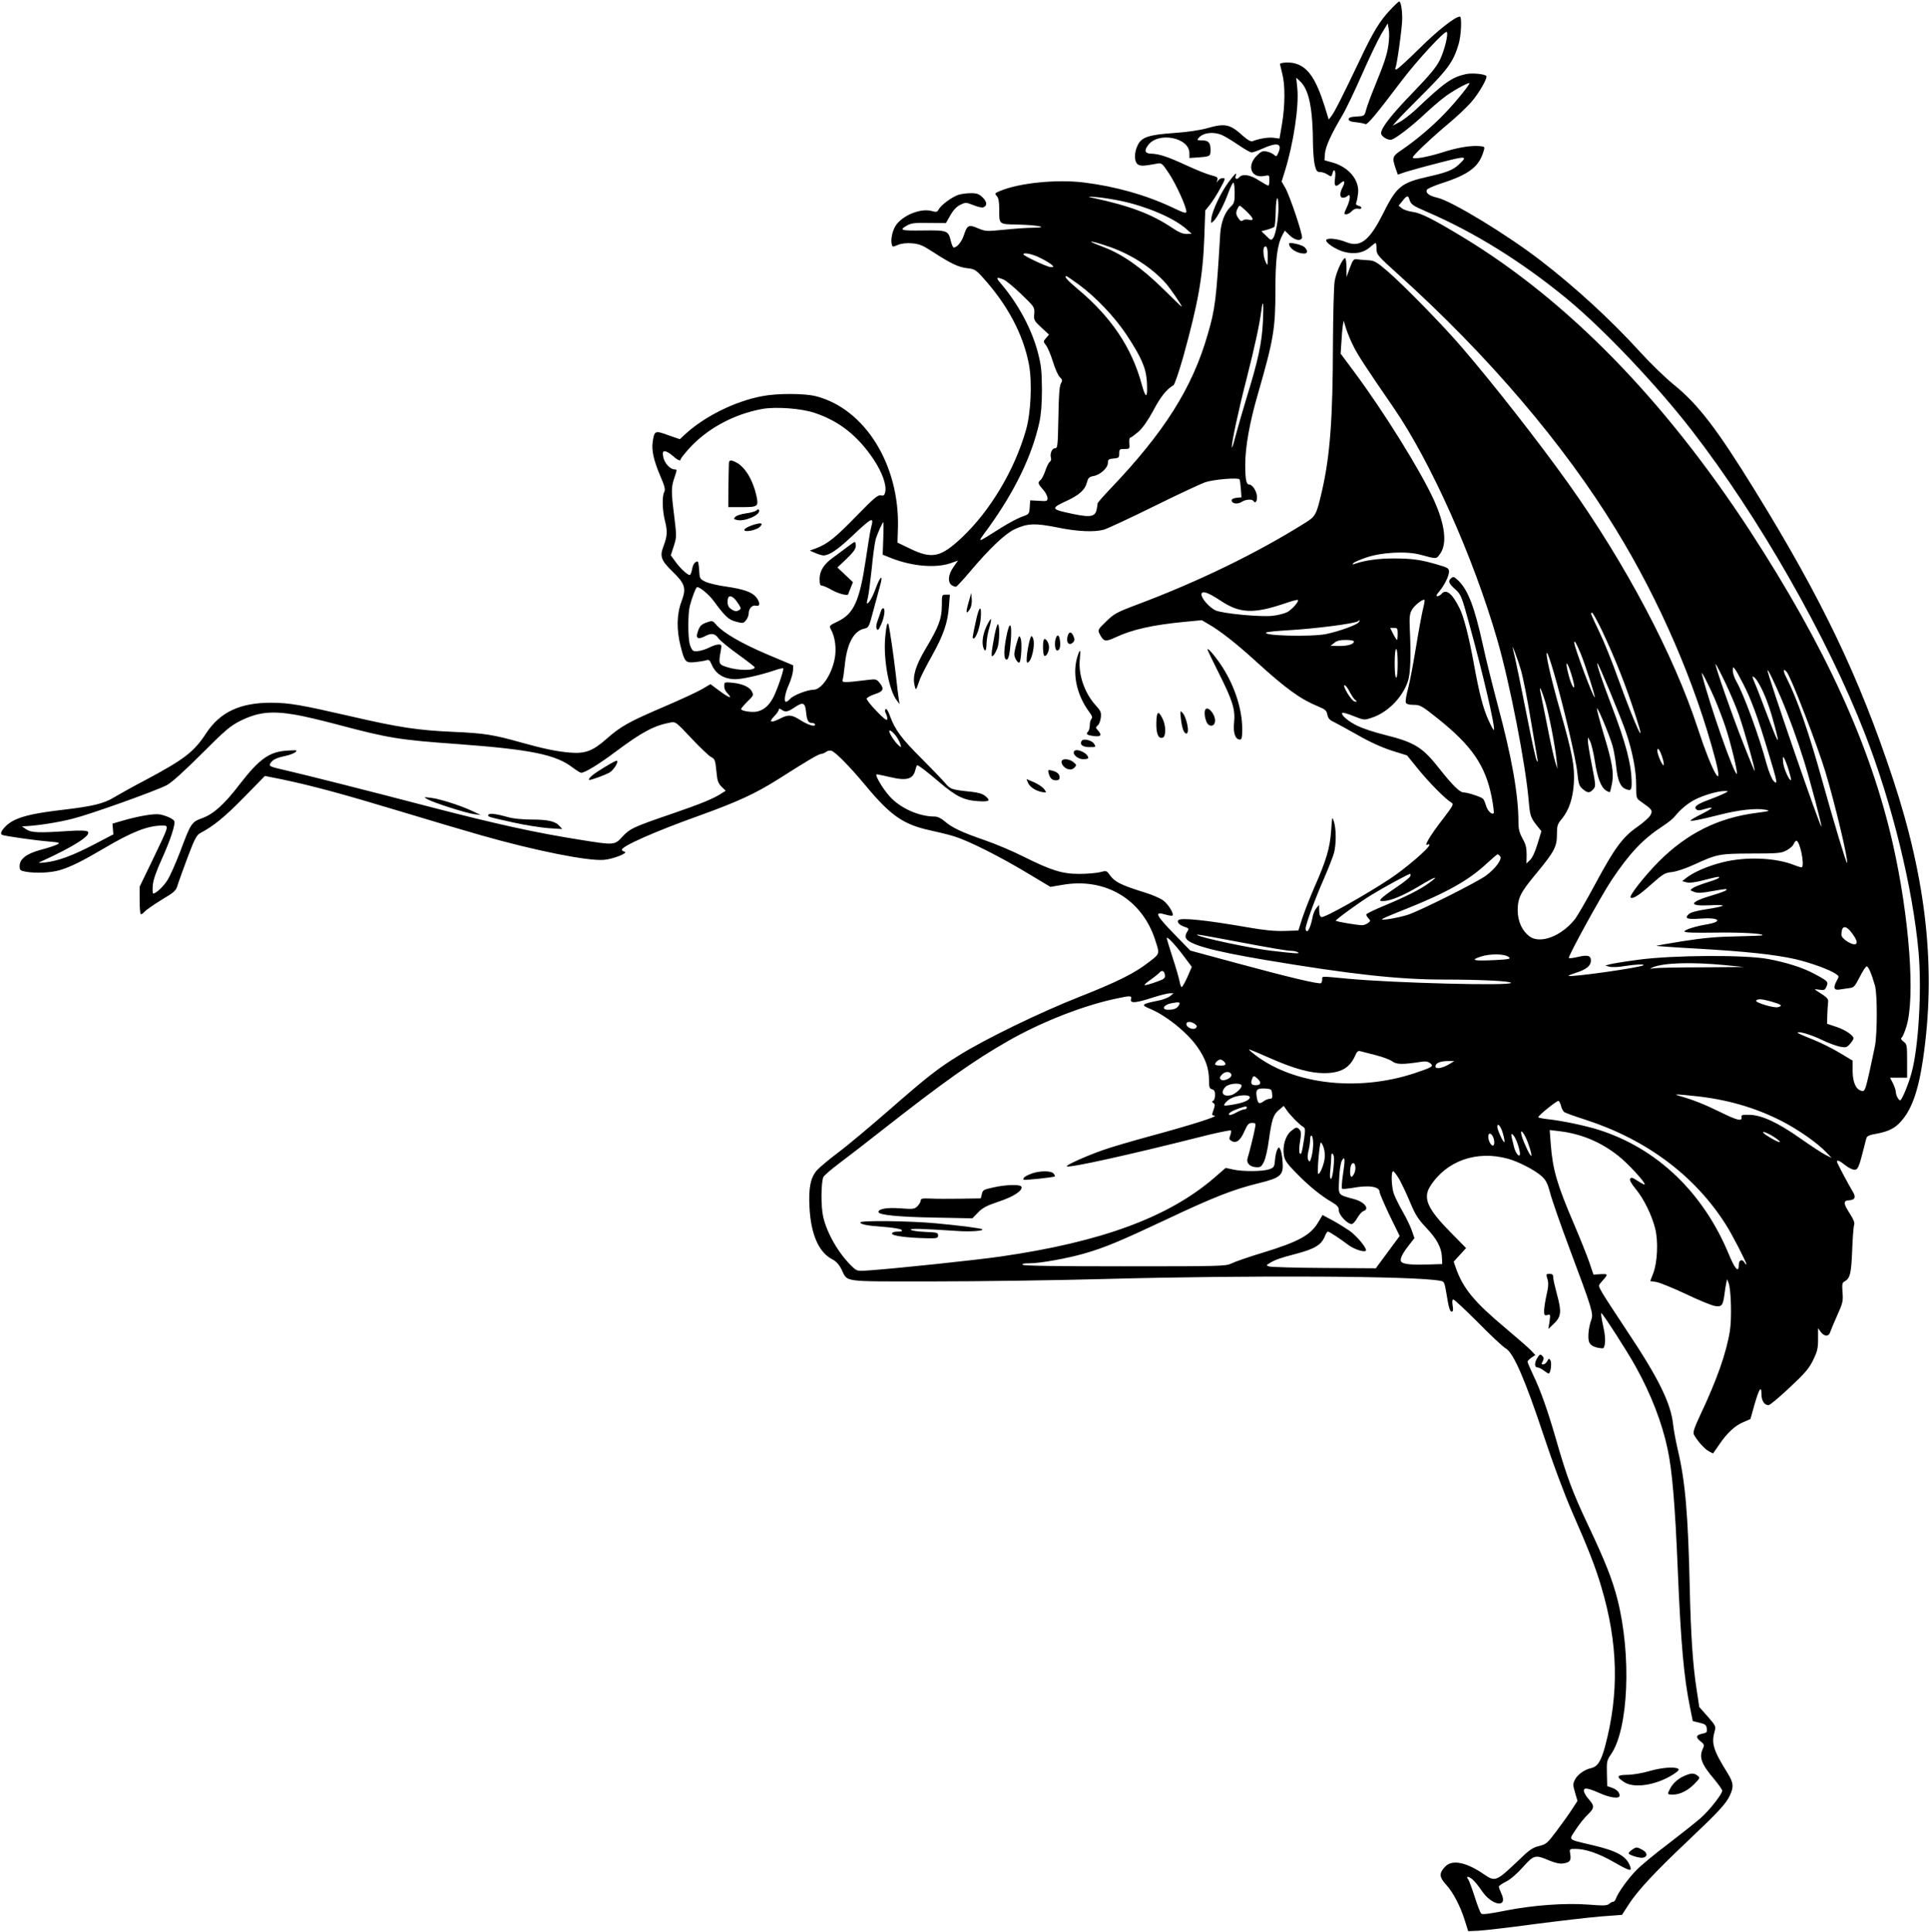  <svg version="1.0" xmlns="http://www.w3.org/2000/svg"
 width="1278pt" height="1280pt" viewBox="0 0 1278 1280"
 preserveAspectRatio="xMidYMid meet"><g transform="translate(0,1280) scale(0.1,-0.1)"
fill="#000000" stroke="none">
<path d="M9212 12736 c-70 -74 -114 -145 -204 -336 -117 -245 -166 -342 -187
-369 l-18 -23 -27 88 c-58 183 -111 261 -197 284 -35 10 -99 6 -99 -5 0 -2 7
-30 15 -62 20 -75 19 -209 -1 -332 l-17 -99 -38 5 c-34 5 -97 -5 -142 -23 -10
-3 -32 9 -59 33 -90 82 -120 88 -243 53 -42 -12 -129 -25 -215 -31 -171 -12
-218 -28 -243 -82 -25 -51 -23 -113 4 -128 20 -10 38 -9 125 7 30 6 34 2 80
-67 47 -72 113 -217 114 -251 0 -14 -17 -9 -92 27 -176 83 -377 140 -588 166
-181 22 -427 -3 -554 -56 -36 -15 -37 -17 -22 -34 11 -12 16 -37 16 -82 0
-109 -6 -104 124 -107 134 -3 213 -20 101 -21 -38 0 -125 -6 -192 -13 -118
-12 -125 -11 -175 10 -61 26 -70 21 -93 -49 -15 -43 -45 -79 -67 -79 -4 0 -13
20 -19 45 -17 68 -23 70 -186 68 -148 -2 -160 2 -100 35 26 14 54 17 143 15
l111 -1 29 51 c20 35 41 58 66 70 35 17 37 17 87 -2 28 -12 57 -18 65 -15 28
11 26 35 -3 65 -25 24 -38 29 -79 29 -27 0 -64 -5 -83 -11 -43 -15 -114 -67
-129 -95 -11 -19 -16 -21 -48 -12 -73 20 -193 -29 -238 -97 -20 -31 -33 -86
-27 -118 5 -25 5 -25 41 -10 24 10 57 14 93 11 49 -4 70 -12 141 -58 119 -77
167 -100 226 -107 47 -5 57 -11 100 -58 165 -181 271 -379 309 -580 22 -117
13 -322 -20 -435 -76 -266 -237 -535 -426 -713 -140 -131 -197 -143 -346 -70
l-79 38 3 96 c12 420 -219 791 -544 874 -76 19 -256 20 -356 0 -182 -34 -387
-137 -515 -257 l-30 -28 -78 27 c-87 32 -91 30 -102 -46 -8 -55 7 -123 52
-228 28 -65 33 -86 25 -102 -16 -29 -13 -124 5 -194 17 -68 15 -100 -11 -168
-25 -64 -15 -93 60 -165 85 -83 93 -111 60 -199 -32 -85 -34 -188 -5 -300 26
-102 32 -108 95 -102 27 3 60 8 73 12 18 6 24 2 36 -26 27 -65 83 -99 159 -99
47 0 172 29 260 59 31 11 57 16 57 12 0 -23 -45 -152 -68 -194 -28 -52 -60
-80 -104 -91 -33 -8 -108 3 -108 16 0 5 18 26 40 48 44 43 44 43 30 71 -15 27
-60 48 -124 55 -44 5 -56 4 -57 -7 -3 -28 3 -45 24 -66 33 -37 5 -26 -58 21
l-58 43 -56 -33 c-31 -18 -141 -69 -246 -114 -236 -101 -291 -131 -385 -214
-94 -83 -143 -101 -247 -92 -84 7 -175 26 -318 66 -185 52 -245 62 -450 71
-233 10 -362 29 -685 104 -327 75 -400 88 -520 89 -208 1 -341 -61 -434 -202
-81 -124 -145 -173 -402 -310 -82 -43 -175 -95 -207 -114 -67 -42 -142 -60
-337 -83 -178 -21 -263 -39 -327 -70 -55 -27 -102 -84 -80 -96 14 -8 211 -36
316 -45 66 -6 71 -8 50 -19 -13 -7 -61 -23 -107 -35 -97 -26 -142 -61 -142
-108 0 -28 4 -31 43 -38 67 -11 162 -7 224 11 70 21 144 57 295 146 181 107
288 149 381 149 49 0 50 7 -61 -225 l-87 -180 0 -87 c0 -47 3 -90 7 -94 4 -4
15 3 25 15 10 11 61 47 113 79 89 53 96 60 108 102 8 25 38 108 67 185 44 117
58 142 81 155 88 46 164 108 289 236 l140 143 115 -23 c203 -43 396 -95 770
-208 201 -61 448 -134 550 -163 359 -102 705 -171 811 -162 62 5 166 47 137
54 -10 3 -18 8 -18 13 0 24 224 123 510 225 258 93 377 148 530 245 198 126
263 164 281 165 9 1 24 7 33 14 8 7 24 10 34 7 28 -9 121 -104 222 -225 169
-204 253 -263 430 -302 52 -11 125 -29 161 -40 94 -29 298 -131 481 -241 l157
-94 78 13 c286 51 532 -96 618 -370 29 -90 30 -85 -48 -145 -92 -71 -206 -128
-457 -227 -259 -102 -625 -280 -796 -387 -144 -89 -213 -144 -464 -363 -124
-108 -275 -235 -337 -281 -61 -46 -124 -99 -141 -118 -42 -48 -56 -117 -49
-245 9 -178 61 -298 150 -344 26 -13 45 -34 62 -67 44 -87 -11 -80 603 -80
301 0 815 7 1142 16 967 26 2064 20 2222 -12 29 -6 27 -2 49 -132 8 -48 17
-72 26 -72 10 0 12 10 7 40 -4 27 -3 40 5 40 6 0 80 -69 164 -153 83 -85 166
-162 184 -172 50 -29 127 -206 247 -567 64 -194 138 -391 191 -514 111 -253
155 -366 194 -498 111 -373 119 -704 25 -1056 -27 -100 -50 -135 -93 -145 -43
-9 -89 -42 -106 -75 -15 -29 -15 -36 0 -87 l16 -55 -37 -57 c-20 -31 -66 -95
-102 -143 -61 -81 -68 -87 -115 -99 -43 -10 -65 -25 -141 -99 -142 -135 -150
-139 -222 -90 -117 81 -211 101 -257 55 -44 -44 -43 -71 2 -120 48 -52 96
-144 126 -240 l22 -70 69 3 c38 2 202 21 364 43 162 21 360 44 440 51 l146 11
43 67 c59 92 175 217 388 418 210 199 259 252 284 307 27 58 24 84 -18 151
-92 148 -106 194 -83 273 9 33 7 37 -46 98 l-56 63 -18 119 c-25 159 -38 364
-45 666 -11 495 -30 711 -79 918 -13 56 -27 131 -31 166 -14 142 -97 310 -304
620 -75 113 -150 228 -165 254 -27 48 -28 49 -9 70 50 57 50 57 -2 55 l-48 -3
-27 80 c-15 44 -61 159 -102 255 -113 263 -141 361 -154 529 l-7 94 59 -7
c147 -17 276 -70 393 -162 66 -51 186 -182 177 -192 -2 -2 -23 9 -46 24 -33
22 -43 25 -50 14 -5 -8 7 -32 38 -69 54 -66 105 -171 128 -261 21 -84 15 -223
-13 -296 l-20 -52 41 -6 c22 -4 111 -40 196 -80 85 -41 172 -76 192 -79 45 -7
53 3 63 78 3 28 9 61 12 75 l5 25 10 -25 c17 -42 22 -233 9 -317 -23 -145 -85
-323 -199 -564 -39 -84 -47 -110 -39 -125 22 -41 71 -95 98 -109 l28 -15 40
57 c52 78 106 128 162 151 l46 20 26 93 c31 108 47 133 47 72 0 -43 19 -73 47
-73 9 0 71 52 139 116 102 95 129 127 156 182 28 57 33 77 33 139 l0 73 18
-25 c23 -31 53 -32 62 -2 4 12 25 63 47 112 37 82 40 96 35 153 -4 54 -2 64
14 72 36 20 44 52 50 205 3 83 9 159 13 170 5 14 -4 36 -29 75 -42 65 -44 84
-9 87 43 2 52 19 30 56 -32 53 -105 191 -106 200 0 14 18 7 55 -23 21 -17 48
-30 61 -30 23 0 30 15 64 150 6 25 13 52 16 61 3 10 20 19 42 23 86 14 133 33
171 70 81 79 128 204 161 426 88 593 25 1183 -199 1860 -224 677 -471 1192
-914 1910 -251 407 -375 569 -536 700 -54 43 -156 142 -228 221 -187 206 -424
424 -655 602 -223 172 -588 394 -685 417 -54 12 -79 31 -70 52 2 7 44 26 93
42 187 60 254 111 284 217 8 27 6 28 -28 31 -60 5 -149 -10 -247 -42 -102 -32
-195 -48 -195 -33 0 13 123 129 241 228 53 44 118 106 145 137 51 57 112 164
101 175 -14 13 -95 21 -135 12 -93 -20 -142 -55 -332 -235 -36 -33 -85 -71
-110 -84 l-44 -23 30 34 c16 19 97 102 180 184 157 157 195 210 228 324 17 57
22 181 8 181 -31 0 -147 -91 -268 -211 -77 -76 -146 -139 -153 -139 -7 0 -9 4
-6 10 10 16 45 271 45 326 0 60 -9 114 -20 114 -4 0 -30 -24 -58 -54z m-13
-231 c-9 -68 -28 -123 -92 -280 -25 -60 -50 -129 -56 -152 -11 -42 -12 -42
-64 -45 -38 -2 -52 -7 -52 -18 0 -11 15 -17 50 -20 28 -3 55 -9 61 -12 12 -8
74 67 244 292 99 130 283 330 295 318 12 -12 -15 -123 -46 -186 -24 -48 -67
-100 -183 -220 -141 -146 -206 -230 -206 -265 0 -21 47 -49 70 -42 31 10 136
91 221 171 44 41 103 92 132 113 47 36 145 91 162 91 11 0 -86 -121 -160 -198
-79 -84 -191 -179 -282 -241 -69 -46 -71 -53 -48 -123 l16 -45 52 18 c29 9
129 37 224 61 182 47 190 46 126 -14 -37 -34 -79 -51 -199 -78 -183 -41 -211
-65 -303 -249 -88 -175 -149 -222 -240 -186 -57 23 -120 30 -133 17 -15 -15
63 -68 122 -82 66 -16 124 -5 165 31 18 16 35 29 39 29 3 0 6 -18 6 -39 0 -38
5 -44 148 -173 590 -532 1093 -1121 1439 -1688 290 -473 524 -1016 657 -1519
60 -229 -21 -87 -114 198 -160 491 -478 1092 -858 1626 -193 271 -498 661
-708 905 -129 150 -383 409 -489 501 -77 66 -90 73 -133 75 -26 2 -58 4 -72 6
-22 3 -27 -4 -47 -57 l-22 -60 0 63 c-1 34 -5 62 -9 62 -17 0 -61 -96 -70
-155 -5 -33 -10 -224 -11 -423 -1 -483 -19 -731 -72 -962 -37 -160 -42 -171
-112 -214 -318 -200 -711 -391 -1117 -543 -133 -50 -150 -60 -202 -111 -55
-53 -56 -56 -43 -82 27 -52 38 -54 107 -22 108 51 246 82 456 102 l114 11 46
-27 c76 -44 179 -124 312 -245 201 -183 294 -250 412 -299 48 -20 57 -27 62
-55 5 -24 15 -36 44 -49 20 -10 92 -49 159 -87 78 -45 158 -81 223 -102 l102
-32 73 -90 c74 -91 184 -202 220 -222 18 -11 14 -18 -56 -110 -87 -112 -131
-188 -99 -168 6 3 10 2 10 -3 0 -21 -160 -158 -265 -227 -166 -109 -432 -258
-450 -251 -10 3 -15 19 -15 43 l-1 38 -18 -22 c-10 -12 -22 -39 -25 -60 -9
-49 -26 -93 -37 -93 -5 0 -9 8 -9 18 0 26 61 193 122 332 30 69 60 146 67 172
14 61 14 152 -1 203 -12 39 -12 38 -19 -60 -8 -114 -32 -195 -111 -374 -28
-64 -63 -154 -79 -201 l-27 -85 -93 -3 c-66 -2 -135 5 -243 24 -275 48 -441
65 -459 48 -12 -12 6 -33 39 -44 32 -11 33 -12 19 -34 -9 -13 -13 -30 -9 -39
16 -44 172 -87 520 -146 572 -96 889 -131 1190 -131 241 0 444 -10 444 -22 0
-21 -769 -1 -1073 27 -193 18 -177 19 -177 -4 0 -11 -4 -22 -8 -25 -13 -8
-209 38 -552 131 l-314 85 -111 114 c-118 122 -129 147 -55 125 23 -7 45 -10
48 -7 11 12 -27 74 -60 99 -18 14 -72 38 -118 52 -170 53 -205 71 -244 126
-14 20 -18 21 -60 10 -25 -6 -86 -11 -136 -11 -113 0 -186 23 -370 115 -71 36
-188 85 -258 109 -148 51 -217 83 -265 126 -23 19 -45 30 -65 30 -104 0 -229
56 -298 134 -47 52 -102 146 -85 146 5 0 46 -9 90 -19 109 -26 152 -13 166 50
4 16 9 29 12 29 9 0 64 -42 146 -112 110 -94 163 -120 255 -126 78 -5 89 3 47
36 -16 13 -49 22 -88 26 -134 14 -140 16 -177 60 -19 22 -89 95 -155 161 -132
131 -174 189 -207 277 -13 37 -25 55 -30 50 -6 -6 -6 -18 2 -31 6 -12 10 -29
8 -37 -2 -11 -26 7 -71 55 -38 39 -67 76 -65 83 3 7 27 20 54 29 56 18 64 34
33 73 -21 26 -26 28 -73 22 -167 -20 -179 -20 -173 0 3 10 9 51 13 89 14 151
60 237 134 251 24 5 29 14 53 107 15 56 36 133 46 170 25 87 4 75 -29 -16 -20
-56 -48 -102 -56 -94 -2 2 1 19 6 38 5 19 16 103 25 188 8 85 20 172 26 195
10 36 45 116 52 116 1 0 1 -48 -1 -107 l-4 -108 60 -24 c136 -53 290 -66 388
-33 l51 18 -30 -43 c-35 -49 -40 -99 -12 -120 11 -7 24 -12 30 -10 5 2 46 46
90 98 129 153 233 252 296 282 85 40 135 42 281 13 135 -28 248 -33 312 -15
21 6 170 75 330 154 160 79 314 151 341 160 57 19 219 32 227 19 3 -5 7 -34 9
-64 l4 -55 -32 -3 c-20 -2 -33 -9 -33 -17 0 -22 38 -28 65 -11 27 18 71 21 80
6 13 -21 27 4 22 38 -6 37 -32 72 -52 72 -18 0 -25 34 -25 132 0 115 29 280
84 468 104 361 116 431 116 692 0 199 12 295 45 358 l17 32 32 -31 c33 -32 73
-41 82 -17 7 18 -81 280 -111 332 l-24 41 20 64 c58 184 96 433 84 554 l-7 70
25 -23 c60 -56 85 -181 86 -425 1 -49 6 -108 12 -133 10 -37 15 -44 36 -44 13
0 35 -7 49 -17 24 -15 25 -15 31 5 11 44 25 22 18 -28 -8 -55 3 -64 37 -33 26
23 32 10 14 -26 -22 -41 -21 -71 2 -71 10 0 23 5 29 11 22 22 21 -19 -2 -70
-22 -47 -23 -51 -6 -51 10 0 26 9 37 21 12 13 27 19 41 16 29 -5 31 13 2 20
-14 4 -18 10 -13 22 4 9 9 37 12 63 8 89 -67 175 -176 203 l-47 13 3 43 c4 48
40 128 115 254 26 44 85 168 132 275 47 107 104 226 127 265 l42 70 7 -40 c4
-22 3 -67 -2 -100z m-1103 -600 c19 -8 67 -37 108 -65 40 -27 79 -50 88 -50 9
0 40 11 69 24 102 46 137 37 107 -29 -10 -23 -13 -24 -28 -10 -9 8 -31 18 -48
21 -27 6 -37 1 -67 -29 -66 -66 -36 -149 50 -133 35 7 35 7 35 -29 0 -19 -3
-35 -7 -35 -5 0 -33 16 -63 35 -58 38 -109 45 -130 20 -15 -18 -31 -10 -23 10
10 28 -5 15 -47 -41 -49 -66 -106 -183 -114 -238 -5 -37 -4 -38 13 -22 25 22
73 115 101 194 13 34 27 62 31 62 5 0 9 -30 9 -67 0 -60 -3 -71 -27 -93 -39
-38 -64 -103 -69 -183 -26 -434 -33 -493 -83 -664 -102 -354 -287 -647 -648
-1025 -46 -48 -83 -91 -82 -95 1 -5 -2 -23 -6 -41 -12 -51 -47 -53 -212 -15
-86 20 -84 30 13 74 82 38 121 72 134 119 9 34 15 40 45 46 45 8 95 54 95 87
0 23 5 26 38 29 34 3 37 6 37 33 0 28 3 30 35 30 34 0 35 1 32 38 -2 20 1 37
6 37 5 0 29 18 54 39 29 26 62 73 99 141 48 92 89 142 133 167 8 5 35 83 65
188 100 362 130 530 140 795 l6 175 32 40 c17 22 48 70 68 108 34 62 35 67 16
67 -11 0 -25 -8 -31 -17 -10 -16 -10 -15 -5 3 5 19 -1 23 -42 33 -27 7 -100
36 -164 66 -124 57 -177 75 -234 77 -39 1 -46 19 -20 54 65 94 275 54 275 -51
l0 -32 58 4 c80 6 82 7 82 51 0 47 -14 62 -58 62 -31 0 -33 2 -21 16 29 35 97
44 155 19z m-666 -437 c168 -36 346 -112 427 -183 l38 -34 -35 -1 c-25 0 -52
12 -95 41 -134 90 -278 145 -525 198 -40 9 -37 10 25 5 39 -3 113 -15 165 -26z
m1040 -47 c0 -72 -18 -175 -35 -198 -13 -17 -16 -16 -46 14 l-32 31 41 11 c23
7 44 15 46 20 3 5 7 52 8 105 2 99 18 114 18 17z m866 62 c11 -38 22 -45 119
-87 315 -136 624 -328 924 -574 244 -201 598 -574 832 -877 441 -570 895
-1365 1144 -2005 181 -464 318 -1025 356 -1449 22 -253 0 -631 -47 -801 -20
-74 -64 -180 -75 -180 -11 0 -29 35 -29 57 0 10 -9 35 -19 56 l-19 37 57 0 56
0 0 111 c0 104 -1 111 -24 128 -15 12 -20 21 -13 25 6 4 21 37 32 74 60 191
20 726 -89 1209 -147 651 -447 1307 -946 2074 -568 870 -1207 1525 -1900 1946
-197 119 -281 162 -335 169 -28 4 -61 14 -72 24 l-22 17 25 31 c28 36 38 39
45 15z m-1054 -108 c25 -28 22 -38 -8 -31 -14 4 -32 2 -39 -4 -10 -8 -17 -5
-29 12 -19 26 -20 42 -5 70 11 20 11 20 37 -4 15 -12 35 -32 44 -43z m-927
-212 c142 -50 276 -137 367 -238 31 -35 108 -147 108 -158 0 -2 -55 51 -122
117 -141 139 -269 230 -392 277 -45 17 -83 33 -86 36 -9 8 52 -8 125 -34z
m1044 -66 c-1 -61 -1 -61 -14 -32 -15 32 -19 87 -9 98 16 15 24 -9 23 -66z
m-1503 -8 c33 -16 66 -37 74 -45 12 -12 11 -14 -8 -14 -22 0 -182 75 -182 85
0 15 66 1 116 -26z m252 -175 c113 -83 238 -215 316 -333 98 -149 128 -218
134 -307 7 -115 -6 -123 -34 -20 -66 243 -202 446 -425 632 -69 58 -92 84 -73
84 3 0 40 -25 82 -56z m-502 35 c16 -5 69 -49 119 -97 89 -86 90 -87 87 -131
-4 -41 -1 -46 47 -91 l51 -47 -20 -23 c-19 -22 -19 -23 0 -48 11 -14 32 -63
46 -109 14 -46 34 -92 46 -102 17 -17 18 -22 6 -43 -9 -16 -14 -81 -16 -225
-4 -191 -5 -203 -23 -203 -20 0 -35 -39 -26 -64 3 -8 0 -20 -8 -26 -8 -6 -21
-33 -30 -60 -9 -27 -23 -54 -31 -60 -20 -17 -18 -25 16 -63 17 -19 30 -45 30
-57 0 -20 -4 -22 -57 -18 l-58 3 -3 -46 c-3 -45 -4 -46 -53 -63 -27 -10 -86
-41 -132 -70 -177 -111 -167 -111 -87 -1 173 240 287 475 336 697 11 50 17
119 17 218 -1 122 -5 160 -26 241 -41 158 -130 323 -243 457 -38 43 -35 50 12
31z m1721 -281 c-7 -141 -31 -254 -108 -503 -28 -93 -62 -210 -75 -260 -12
-49 -23 -80 -23 -68 -1 34 44 244 99 458 51 201 85 356 96 443 12 91 17 56 11
-70z m601 -164 c30 -60 87 -147 264 -404 247 -359 530 -993 688 -1540 82 -283
188 -826 208 -1067 9 -102 12 -111 63 -174 l21 -26 -26 -85 c-15 -51 -35 -93
-49 -106 l-24 -23 1 58 c0 45 -5 69 -27 107 -20 37 -27 62 -27 105 0 185 -43
430 -139 786 -32 121 -76 296 -96 389 -56 255 -99 368 -165 431 -25 24 -32 26
-45 15 -23 -19 -18 -35 26 -74 38 -35 42 -44 90 -219 94 -340 178 -702 166
-714 -2 -2 -18 27 -35 64 -36 80 -61 175 -97 373 -32 177 -67 316 -96 372 -48
97 -89 129 -119 93 -7 -8 -19 -15 -27 -15 -11 0 -7 9 12 31 35 42 65 103 65
132 0 21 -9 27 -72 45 -114 34 -172 42 -297 42 -102 0 -191 -13 -256 -36 -15
-5 -17 -4 -9 5 6 7 44 23 85 37 101 35 266 44 359 19 111 -30 105 -30 131 6
48 67 33 192 -41 356 -88 193 -330 583 -528 849 l-90 121 5 74 c2 41 6 90 9
109 l6 35 17 -55 c10 -30 32 -83 49 -116z m-3573 -439 c164 -54 288 -152 393
-309 56 -84 87 -170 77 -215 -5 -23 -10 -27 -30 -23 -20 3 -45 -18 -157 -133
-141 -145 -193 -187 -267 -216 l-46 -17 37 -16 c21 -9 44 -16 53 -16 38 0 91
35 187 125 140 132 150 136 128 55 -5 -19 -20 -113 -34 -207 -41 -275 -79
-359 -185 -410 -58 -28 -59 -29 -46 -53 28 -50 38 -129 25 -194 -21 -109 -88
-206 -141 -206 -39 0 -133 -36 -154 -60 -10 -11 -22 -20 -27 -20 -17 0 -7 59
19 115 14 32 26 74 27 93 l1 34 -171 72 c-172 73 -292 143 -338 196 -23 27
-27 29 -58 18 -41 -13 -53 -25 -66 -66 -14 -41 2 -51 47 -28 43 23 67 20 89
-11 11 -16 70 -64 131 -108 61 -44 111 -83 111 -86 1 -23 -107 -23 -180 0 -60
19 -61 20 -44 114 6 33 4 37 -15 37 -12 0 -38 -8 -59 -19 -45 -22 -94 -32
-110 -22 -7 4 -17 23 -22 42 -13 45 -13 203 0 254 17 63 41 125 49 125 19 0
78 -49 108 -90 78 -106 101 -127 150 -139 44 -12 49 -11 65 9 10 12 18 32 18
44 0 34 24 60 49 53 28 -7 28 21 1 56 -27 34 -84 54 -202 71 -53 7 -114 22
-135 32 -37 18 -38 21 -41 77 -2 31 -6 57 -10 57 -18 -1 -31 -18 -37 -53 -4
-20 -11 -37 -15 -37 -15 0 -63 44 -94 87 l-32 44 20 61 c19 60 19 64 3 197
-21 167 -21 192 2 259 17 50 17 52 0 52 -29 0 -68 42 -75 83 -5 31 -3 37 11
37 10 0 33 -13 52 -30 33 -30 53 -38 53 -22 0 5 25 36 56 71 119 131 296 227
482 261 90 17 260 4 347 -25z m2692 -1245 c126 -84 217 -88 419 -20 48 17 90
28 93 25 8 -9 -35 -59 -68 -79 -18 -10 -63 -22 -99 -26 -84 -9 -333 15 -379
36 -41 20 -93 78 -93 105 0 29 41 16 127 -41z m-3226 18 c9 -7 23 -26 33 -42
15 -23 16 -30 5 -37 -20 -12 -32 -11 -57 7 -14 9 -22 26 -22 43 0 41 14 51 41
29z m4565 -80 c-8 -35 -29 -148 -46 -253 -17 -104 -40 -225 -51 -267 -12 -43
-19 -85 -15 -93 4 -10 20 -15 52 -15 43 0 53 -6 160 -91 224 -179 314 -309
356 -517 11 -57 17 -106 14 -110 -13 -12 -41 16 -51 51 -6 20 -15 40 -20 45
-14 13 -104 42 -130 42 -24 0 -75 51 -157 155 -114 145 -164 176 -363 226 -66
16 -147 43 -180 59 -61 29 -114 74 -102 87 4 3 38 -6 76 -22 69 -27 69 -27
120 -10 104 34 201 132 238 239 18 52 22 166 13 356 -3 67 -1 92 13 118 16 30
75 77 85 67 2 -2 -3 -32 -12 -67z m1187 -135 c90 -191 161 -370 227 -577 73
-225 -5 -58 -120 259 -39 110 -96 251 -126 312 -57 120 -59 123 -46 123 5 0
34 -53 65 -117z m-1612 53 c-15 -18 -137 -61 -216 -77 -102 -20 -435 -11 -394
11 8 4 70 10 139 14 181 10 453 45 468 61 12 11 14 4 3 -9z m259 -76 c0 -22
-2 -40 -5 -40 -2 0 -14 18 -25 40 l-20 40 25 0 c23 0 25 -4 25 -40z m-290 -50
c0 -18 -39 -30 -97 -30 l-58 1 24 19 c17 15 38 20 77 20 30 0 54 -4 54 -10z
m1501 -77 c31 -75 101 -293 94 -293 -11 0 -135 333 -135 361 0 21 10 4 41 -68z
m-395 -111 c14 -48 43 -193 64 -322 22 -129 42 -248 45 -265 5 -23 3 -26 -4
-14 -6 9 -31 122 -56 250 -43 218 -90 448 -101 487 -15 57 31 -64 52 -136z
m-816 43 c0 -57 -4 -95 -10 -95 -6 0 -10 38 -10 95 0 57 4 95 10 95 6 0 10
-38 10 -95z m1034 -60 c60 -205 148 -576 156 -665 8 -74 12 -88 35 -107 32
-28 47 -29 70 -3 18 20 18 24 -8 158 -15 75 -27 148 -27 162 l1 25 14 -27 c8
-15 22 -73 31 -130 17 -112 41 -175 75 -196 11 -7 23 -12 25 -9 2 2 8 27 14
57 13 69 2 138 -55 325 -25 83 -45 159 -45 170 0 23 82 -172 104 -248 8 -29
19 -91 24 -139 10 -93 28 -133 65 -147 31 -12 37 -5 37 40 0 120 -37 263 -135
519 -61 160 -98 270 -92 276 5 5 158 -365 189 -456 43 -126 68 -254 68 -352 0
-82 1 -88 26 -105 81 -57 85 -62 69 -93 -8 -16 -48 -51 -88 -79 -97 -67 -152
-143 -277 -376 -56 -104 -117 -210 -135 -234 -89 -113 -230 -168 -302 -115
-49 37 -78 100 -78 174 1 82 18 117 126 246 117 142 134 175 134 254 0 59 3
70 33 105 47 58 73 136 79 235 7 110 -10 201 -92 486 -61 213 -102 395 -84
377 4 -4 24 -62 43 -128z m116 -11 c24 -78 26 -112 5 -73 -17 32 -45 150 -34
143 5 -3 18 -34 29 -70z m1020 -56 c32 -68 73 -163 90 -213 35 -100 111 -368
105 -373 -1 -2 -35 79 -74 179 -78 197 -193 529 -185 529 3 0 32 -55 64 -122z
m118 -7 c52 -99 98 -224 166 -451 63 -207 66 -224 36 -194 -11 11 -31 60 -45
109 -49 184 -154 470 -201 550 -13 23 -24 55 -24 71 1 27 1 28 15 10 8 -10 32
-53 53 -95z m252 -96 c49 -114 109 -278 154 -423 37 -118 118 -424 113 -428
-8 -9 -358 1008 -357 1035 1 12 43 -74 90 -184z m38 172 c29 -35 201 -481 256
-662 65 -217 154 -591 143 -602 -5 -4 -88 271 -162 537 -91 328 -167 547 -240
691 -24 46 -21 66 3 36z m-477 -178 c20 -47 53 -132 72 -190 34 -103 81 -298
74 -306 -15 -14 -180 455 -232 662 -8 31 44 -69 86 -166z m308 72 c33 -66 62
-148 90 -256 36 -135 23 -116 -48 70 -37 99 -75 197 -85 219 -20 48 -20 52 0
35 9 -7 28 -38 43 -68z m-2728 -23 c12 -24 29 -49 38 -56 14 -11 14 -12 -4
-10 -21 3 -85 108 -66 108 6 0 20 -19 32 -42z m1294 -59 c26 -82 68 -299 78
-399 l6 -55 -15 45 c-8 25 -33 135 -54 245 -22 110 -42 210 -45 223 -3 12 -3
22 -1 22 3 0 17 -36 31 -81z m-4895 -74 c6 -60 15 -75 41 -75 10 0 19 -5 19
-11 0 -17 -48 -2 -101 32 -54 34 -76 36 -129 9 -62 -32 -80 -26 -42 13 18 18
32 39 32 46 0 9 5 8 21 -3 24 -16 39 -13 89 21 50 33 64 27 70 -32z m-3385
-20 c50 -8 173 -37 275 -64 346 -92 413 -103 805 -131 483 -36 647 -69 760
-156 25 -19 50 -34 55 -34 25 0 117 56 229 140 177 132 256 174 368 194 29 5
37 -2 133 -105 57 -60 115 -116 130 -124 26 -13 29 -21 36 -92 6 -66 11 -81
34 -105 l28 -27 -22 -14 c-55 -37 -140 -72 -327 -136 -263 -90 -287 -101 -337
-156 -50 -55 -54 -55 -272 -20 -299 47 -558 104 -1005 220 -440 115 -817 210
-947 240 -109 25 -117 28 -108 46 14 24 37 37 98 50 27 5 58 17 68 25 17 14
12 15 -51 11 -120 -7 -185 -53 -317 -223 -103 -135 -173 -197 -249 -225 -71
-26 -74 -31 -149 -231 -28 -72 -64 -153 -81 -180 -28 -44 -76 -88 -94 -88 -4
0 -5 24 -3 53 3 37 22 92 61 178 56 123 92 233 81 250 -9 15 -56 36 -95 43
-38 7 -142 -11 -249 -42 l-65 -19 3 -36 3 -35 -128 -67 c-142 -74 -240 -110
-323 -119 -46 -5 -51 -4 -30 5 224 102 341 178 310 200 -10 7 -53 8 -130 3
-193 -13 -243 -11 -276 11 l-29 20 40 2 c84 6 204 25 298 49 113 28 547 183
622 222 33 18 111 88 230 207 156 156 190 185 255 218 117 58 204 69 365 42z
m3978 -137 c14 -18 28 -44 32 -58 7 -22 6 -23 -9 -11 -31 26 -77 101 -61 101
8 0 25 -15 38 -32z m5082 -152 c8 -25 10 -46 6 -46 -10 0 -41 73 -41 97 0 29
20 0 35 -51z m836 -80 c10 -33 17 -62 15 -64 -10 -9 -47 72 -52 114 -4 41 -3
46 7 30 6 -11 20 -46 30 -80z m-436 -157 c-22 -10 -65 -28 -96 -39 -74 -27
-98 -45 -82 -61 10 -10 21 -10 51 -1 72 22 68 11 -10 -29 -43 -21 -78 -42 -78
-45 0 -7 60 4 190 37 127 33 246 46 306 34 36 -7 30 -9 -61 -21 -254 -33 -459
-136 -646 -323 -92 -93 -197 -226 -186 -237 13 -13 55 13 136 86 79 70 91 77
136 82 30 3 91 23 150 50 152 70 167 72 380 73 167 0 195 2 228 19 22 11 44
30 50 43 5 12 14 23 18 23 23 0 56 -157 37 -176 -3 -2 -21 3 -42 11 -126 53
-328 62 -487 21 -96 -24 -192 -66 -239 -104 l-25 -20 29 -8 c20 -5 58 0 112
14 45 12 88 22 95 22 28 0 -8 -18 -76 -38 -38 -12 -79 -28 -90 -36 -20 -14
-19 -15 9 -25 21 -9 49 -8 115 4 102 18 108 18 96 6 -6 -5 -44 -19 -85 -31
-160 -47 -170 -75 -23 -68 52 3 91 2 86 -3 -5 -5 -53 -15 -107 -23 -61 -9
-105 -21 -117 -32 -32 -29 -12 -37 80 -30 123 9 150 -20 36 -39 -72 -12 -145
-35 -145 -46 0 -8 61 -10 198 -8 172 3 331 -6 318 -18 -2 -2 -79 -5 -172 -7
-127 -2 -215 -10 -351 -31 -100 -16 -181 -30 -179 -32 1 -1 121 -10 267 -18
331 -19 514 -39 650 -69 104 -24 237 -72 275 -101 19 -13 19 -14 0 -48 -23
-44 -14 -61 28 -52 17 3 45 7 61 9 26 2 34 11 65 71 19 38 40 71 46 72 11 4
32 -44 56 -127 16 -58 16 -312 0 -400 -7 -36 -25 -118 -39 -183 -24 -105 -29
-118 -46 -115 -39 6 -62 53 -63 130 l0 71 -85 51 c-46 28 -128 69 -181 90 -54
21 -98 41 -98 43 0 14 87 -11 159 -46 45 -22 100 -42 123 -46 37 -7 44 -5 65
19 13 15 23 31 23 36 0 20 -53 56 -112 76 l-63 21 1 54 c1 30 3 67 5 83 4 30
0 34 -77 83 -16 10 -13 11 18 6 33 -5 39 -3 49 21 14 31 8 37 -81 84 -75 41
-187 76 -305 98 -154 29 -627 26 -855 -4 -91 -12 -178 -26 -195 -31 l-30 -8
28 -8 c16 -4 60 -3 97 4 71 11 137 15 128 6 -15 -15 -485 -82 -496 -70 -2 2
21 11 52 21 66 21 96 46 96 80 0 33 -21 39 -86 24 -30 -7 -57 -11 -60 -7 -8 8
212 409 283 516 118 177 208 272 338 357 33 21 69 50 80 64 37 47 90 91 140
115 59 29 147 54 190 54 30 0 30 0 -10 -20z m-1476 -413 c15 -18 -32 -82 -95
-128 -60 -44 -431 -230 -514 -258 -64 -21 -186 -42 -173 -29 4 4 77 35 161 68
267 107 414 189 533 301 35 32 67 59 70 60 4 0 12 -6 18 -14z m-596 -132 c-3
-8 -44 -41 -92 -73 -48 -32 -93 -66 -100 -75 -12 -14 -10 -16 12 -16 47 0 132
35 236 97 109 66 144 77 69 23 -56 -42 -156 -92 -298 -151 -63 -26 -116 -52
-118 -57 -1 -5 5 -17 14 -26 15 -16 15 -18 -2 -31 -11 -8 -28 -15 -39 -15 -32
0 -175 24 -175 30 1 9 162 126 235 170 83 51 247 140 257 140 4 0 5 -7 1 -16z
m2933 -385 c22 -31 29 -51 23 -60 -13 -22 -99 28 -99 57 0 67 30 68 76 3z
m-4106 -43 c254 -48 358 -66 389 -66 14 0 33 -5 41 -10 16 -10 -18 -8 -180 11
-134 16 -472 88 -488 104 -7 6 8 4 238 -39z m-331 -96 l57 -76 -29 -67 c-17
-37 -34 -67 -38 -67 -4 0 -11 17 -14 38 -4 20 -24 91 -46 157 -21 66 -39 124
-39 129 0 16 51 -37 109 -114z m2157 -11 c15 -12 5 -15 -92 -20 -141 -7 -167
-1 -94 23 64 21 159 19 186 -3z m1429 -53 l130 -13 -281 -2 c-155 0 -297 -3
-315 -6 -32 -5 -32 -5 -9 6 70 30 256 36 475 15z m-3707 -67 c2 -21 -4 -26
-64 -47 -36 -13 -68 -21 -71 -19 -2 3 15 19 39 35 24 17 50 38 58 46 17 22 34
15 38 -15z m34 -139 c-12 -10 -48 -24 -80 -30 -106 -21 -115 -28 -59 -51 109
-44 250 -157 318 -253 56 -79 79 -145 79 -224 0 -45 3 -55 20 -59 15 -4 20
-14 20 -38 0 -18 -6 -36 -12 -38 -10 -4 -10 -8 1 -15 11 -8 11 -16 2 -42 -14
-41 -14 -38 7 -42 22 -5 -157 -62 -434 -137 -121 -33 -261 -74 -310 -92 -111
-39 -250 -102 -236 -107 27 -9 418 78 870 192 116 30 214 50 217 46 3 -5 1
-20 -5 -34 -8 -21 -6 -27 10 -36 31 -17 58 4 85 66 20 45 28 54 50 54 25 0 26
-2 19 -37 -7 -40 -38 -164 -49 -198 -9 -30 16 -56 55 -58 31 -2 37 2 54 36 10
21 25 84 32 140 20 143 30 172 67 203 l32 27 20 -29 c24 -35 84 -95 107 -109
16 -9 17 -18 8 -80 -14 -92 -20 -113 -30 -94 -4 8 -3 42 3 76 8 48 8 65 -2 77
-18 21 -24 20 -59 -9 -36 -30 -56 -100 -46 -159 5 -33 21 -56 78 -114 80 -83
168 -156 239 -196 38 -23 47 -33 47 -56 0 -30 57 -90 85 -90 8 0 25 18 37 40
13 22 31 43 41 46 43 14 8 60 -61 79 -112 31 -105 22 -100 133 2 57 10 107 18
122 21 37 23 8 7 -94 -7 -48 -10 -89 -5 -92 4 -3 33 0 65 5 110 21 183 10 183
-26 0 -10 30 -79 66 -155 l67 -137 -79 -107 -79 -107 -343 2 c-189 1 -353 6
-364 10 -20 7 -20 8 3 22 34 21 71 35 169 60 131 34 176 61 199 122 6 15 14
27 19 27 9 0 79 -46 137 -90 41 -30 115 -52 115 -33 0 21 -62 94 -107 127 -26
18 -77 50 -114 70 l-67 36 -26 -44 c-52 -90 -130 -132 -371 -206 -93 -28 -185
-60 -206 -71 -37 -18 -65 -19 -706 -19 -438 0 -670 3 -677 10 -7 7 8 10 45 10
70 0 249 32 363 65 136 39 238 82 538 223 317 150 448 201 614 242 151 37 169
53 161 146 -2 34 -9 69 -15 79 -9 17 -10 17 -20 -2 -6 -11 -13 -42 -15 -69 -4
-45 -7 -50 -38 -61 -43 -15 -173 -16 -238 -2 l-51 11 -77 -67 c-304 -261 -748
-424 -1413 -520 -167 -24 -660 -76 -858 -91 -93 -7 -93 -7 -124 22 -89 84
-168 219 -194 331 -16 68 -15 226 1 265 4 9 50 49 103 89 54 40 178 136 277
214 418 328 615 468 849 601 213 121 478 226 693 274 116 25 122 25 116 0 -8
-29 32 -26 142 10 50 16 101 29 115 29 l25 0 -23 -19z m3988 -37 c64 -19 73
-27 39 -36 -27 -7 -152 31 -144 43 9 14 38 12 105 -7z m-3929 -22 c-12 -22
-32 -31 -72 -31 -47 0 -31 33 21 43 55 10 61 8 51 -12z m105 -125 c15 -12 16
-17 7 -27 -16 -16 -63 3 -63 26 0 19 30 19 56 1z m506 -230 c153 -67 259 -96
350 -96 108 0 168 33 204 111 14 33 21 39 38 34 12 -3 57 -15 101 -26 44 -11
93 -29 109 -41 29 -21 67 -22 191 -3 28 5 46 2 60 -9 26 -20 17 -26 -102 -66
-389 -129 -830 -72 -1083 141 -31 26 -26 24 132 -45z m-314 -18 c20 -20 14
-28 -23 -28 -19 0 -35 4 -35 8 0 12 22 32 35 32 6 0 16 -5 23 -12z m1496 -17
c-45 -28 -94 -37 -94 -17 0 22 29 35 80 36 l45 0 -31 -19z m-1446 -72 c4 -22
-54 -47 -70 -31 -9 9 -7 17 7 32 21 24 58 23 63 -1z m174 -26 c27 -25 22 -43
-12 -43 -30 0 -37 11 -24 44 8 20 13 20 36 -1z m-107 -43 c8 -14 -38 -58 -69
-66 -54 -13 -74 18 -36 56 21 21 94 28 105 10z m203 -57 c3 -27 0 -33 -15 -33
-11 0 -28 -7 -39 -15 -31 -23 -41 -18 -48 27 -8 50 2 59 59 56 37 -3 40 -5 43
-35z m-148 -23 c0 -18 -35 -34 -98 -46 -37 -7 -69 -11 -71 -8 -6 6 20 34 43
46 43 24 126 29 126 8z m2941 9 c214 -21 405 -76 580 -165 112 -57 240 -147
299 -209 l35 -37 -40 20 c-22 11 -98 61 -168 110 -149 105 -255 154 -337 156
-47 1 -55 -1 -52 -16 5 -30 -30 -21 -145 36 -100 49 -175 79 -263 104 -48 14
-30 14 91 1z m-879 -66 c4 -17 14 -35 20 -40 7 -6 71 -29 143 -52 403 -131
723 -370 928 -693 41 -63 137 -250 137 -264 0 -5 -5 -1 -11 9 -16 28 -39 21
-39 -13 0 -56 -25 -30 -65 67 -170 412 -476 704 -862 827 -92 29 -246 61 -340
71 -35 4 -63 10 -62 13 1 12 124 111 134 108 5 -1 13 -16 17 -33z m-2082 -13
c0 -5 -7 -10 -16 -10 -9 0 -34 -10 -55 -22 -21 -12 -42 -18 -46 -14 -9 9 18
26 67 43 45 15 50 15 50 3z m1699 -177 c7 -25 10 -47 8 -50 -7 -6 -47 81 -47
101 0 34 27 -1 39 -51z m147 -15 c19 -36 45 -120 39 -126 -6 -6 -51 88 -63
131 -12 43 0 41 24 -5z m1646 0 c68 -45 44 -47 -28 -3 -34 20 -51 35 -40 35
10 0 41 -15 68 -32z m-1862 3 c13 -25 13 -61 0 -61 -13 0 -30 34 -30 59 0 26
16 27 30 2z m164 -48 c9 -26 16 -55 16 -66 0 -32 -28 -1 -39 42 -23 92 -23 95
-7 82 8 -7 22 -33 30 -58z m-1354 -1 c0 -26 -5 -65 -11 -86 -9 -34 -13 -37
-21 -22 -7 12 -6 32 1 61 6 24 11 58 11 75 0 18 4 29 10 25 6 -3 10 -27 10
-53z m70 -27 c7 -21 9 -53 5 -78 -8 -45 -33 -102 -42 -94 -8 8 9 207 18 207 4
0 13 -16 19 -35z m65 -129 c-4 -42 -11 -76 -17 -76 -7 0 -9 21 -4 61 3 34 6
73 6 87 0 19 3 23 11 15 8 -8 9 -36 4 -87z m1155 57 c70 -19 178 -75 224 -116
28 -26 39 -47 56 -111 11 -43 69 -210 129 -370 149 -398 158 -428 144 -469
-19 -52 -25 -120 -15 -148 8 -19 22 -29 51 -37 23 -5 43 -7 45 -3 14 26 14 72
-3 146 -10 47 -16 85 -12 85 9 -1 172 -253 228 -355 101 -182 174 -370 211
-545 30 -137 50 -373 67 -790 21 -503 41 -725 83 -929 l17 -84 45 -11 c38 -9
45 -15 48 -39 3 -23 -1 -28 -28 -33 -43 -9 -48 -24 -15 -50 26 -21 28 -25 17
-49 -27 -58 -10 -103 75 -203 29 -35 53 -69 53 -76 0 -22 -82 -127 -140 -179
-29 -26 -125 -102 -212 -169 -88 -66 -185 -146 -215 -177 -55 -55 -126 -154
-138 -192 -4 -10 -11 -19 -17 -19 -6 0 -19 -6 -27 -14 -13 -12 -37 -13 -136
-5 -157 12 -373 -4 -557 -41 -95 -19 -146 -26 -154 -19 -7 5 -26 56 -44 112
-18 56 -37 108 -43 115 -17 22 -1 23 26 2 15 -12 43 -46 63 -76 69 -103 178
-118 130 -18 -9 19 -16 39 -16 44 0 5 22 21 49 34 29 15 73 53 111 96 72 80
81 83 172 44 44 -18 72 -24 97 -20 42 7 51 19 44 63 -6 33 -5 33 34 33 68 0
152 -29 251 -85 112 -64 126 -67 111 -28 -25 66 -87 100 -249 138 -168 40
-158 30 -111 102 22 34 58 80 81 101 44 43 45 57 5 102 -13 14 -26 35 -30 48
-9 31 19 29 102 -8 68 -31 133 -40 133 -17 0 22 -19 41 -50 52 l-32 11 -2 84
c-2 78 0 88 26 125 117 167 138 658 44 1028 -34 134 -83 256 -195 493 -102
216 -140 317 -211 564 -54 188 -102 325 -151 427 -21 45 -39 86 -39 91 0 5 12
17 26 27 l26 17 -28 30 c-16 17 -92 83 -169 148 -207 173 -282 263 -330 400
l-14 41 41 45 41 45 -105 107 c-151 153 -182 224 -133 302 107 169 307 240
515 183z m-1010 -62 c0 -15 -6 -35 -13 -45 -12 -17 -15 -17 -20 -3 -3 9 -3 32
0 51 6 41 33 39 33 -3z m290 -73 c16 -29 49 -98 72 -153 34 -82 53 -112 103
-165 74 -78 104 -133 108 -197 l2 -48 -95 -3 c-131 -4 -180 4 -180 29 0 21 18
54 63 110 l28 36 -17 49 c-9 27 -36 83 -60 125 -24 41 -50 95 -59 118 -17 48
-20 151 -5 151 5 0 23 -24 40 -52z"/>
<path d="M8540 11186 c0 -32 53 -66 101 -66 24 0 24 22 1 43 -18 16 -102 35
-102 23z"/>
<path d="M6417 8809 c-20 -68 -17 -84 8 -46 10 16 15 41 13 67 l-3 41 -18 -62z"/>
<path d="M6240 8788 c-1 -88 -19 -138 -108 -287 -66 -111 -87 -182 -73 -241 7
-30 9 -32 16 -15 4 11 13 37 21 58 8 21 44 91 80 155 75 135 103 216 111 325
l6 77 -27 0 c-26 0 -26 -1 -26 -72z"/>
<path d="M5837 8753 c-3 -10 -13 -37 -21 -61 -11 -28 -13 -49 -7 -59 7 -13 13
-6 30 32 21 49 28 105 12 105 -5 0 -11 -8 -14 -17z"/>
<path d="M6466 8688 c-25 -117 -25 -118 -16 -118 17 0 44 78 48 138 6 88 -11
78 -32 -20z"/>
<path d="M6535 8649 c-24 -52 -32 -110 -19 -143 11 -29 19 -17 20 32 1 26 9
72 18 101 9 30 14 57 11 59 -2 3 -16 -19 -30 -49z"/>
<path d="M5878 8664 c-4 -5 -10 -48 -14 -95 -11 -142 26 -344 77 -409 l19 -25
-5 30 c-3 17 -12 91 -20 165 -13 115 -40 303 -49 335 -1 5 -5 5 -8 -1z"/>
<path d="M6587 8581 c-9 -48 -17 -98 -17 -112 0 -20 2 -21 14 -9 7 8 18 30 25
49 13 39 15 147 3 155 -5 3 -16 -35 -25 -83z"/>
<path d="M6666 8575 c-17 -90 -16 -145 3 -145 13 0 21 36 28 126 9 125 -9 136
-31 19z"/>
<path d="M7076 8594 c-17 -45 4 -78 32 -51 13 13 13 21 4 42 -13 29 -27 32
-36 9z"/>
<path d="M6736 8541 c-9 -30 -16 -64 -16 -76 0 -24 25 -63 34 -54 12 12 18
134 8 159 -9 23 -11 22 -26 -29z"/>
<path d="M6821 8555 c-16 -62 -25 -145 -15 -145 29 0 57 129 36 166 -9 16 -11
13 -21 -21z"/>
<path d="M6996 8574 c-12 -30 -7 -84 8 -84 17 0 24 27 18 68 -5 35 -16 42 -26
16z"/>
<path d="M6917 8564 c-10 -11 -9 -102 2 -109 13 -7 31 27 31 57 0 28 -22 63
-33 52z"/>
<path d="M8000 8496 c0 -3 33 -73 74 -154 93 -185 111 -243 102 -330 -7 -68 8
-112 39 -112 12 0 15 15 15 71 0 140 -59 310 -154 443 -42 59 -76 96 -76 82z"/>
<path d="M7141 8459 c-40 -115 -10 -262 76 -377 19 -25 22 -37 14 -45 -6 -6
-11 -25 -11 -42 0 -17 -5 -36 -12 -43 -16 -16 -7 -23 41 -29 46 -6 53 7 24 39
-15 17 -15 19 -1 31 9 6 18 30 21 52 4 35 0 45 -34 82 -73 80 -116 204 -105
305 6 65 3 72 -13 27z"/>
<path d="M7984 8095 c-9 -22 4 -81 21 -95 21 -18 45 -5 45 25 0 48 -53 104
-66 70z"/>
<path d="M7824 8036 c7 -61 20 -96 36 -96 24 0 2 110 -28 140 -13 13 -14 8 -8
-44z"/>
<path d="M7661 8013 c-2 -75 14 -111 43 -100 22 9 21 81 -2 126 -28 56 -39 49
-41 -26z"/>
<path d="M7166 7891 c-15 -24 7 -41 51 -41 45 0 45 0 31 23 -16 23 -71 36 -82
18z"/>
<path d="M7116 7822 c-12 -20 25 -52 60 -52 19 0 34 3 34 8 -1 32 -79 68 -94
44z"/>
<path d="M7035 7760 c-10 -16 14 -49 41 -56 18 -5 31 -1 42 10 16 16 15 19 -7
37 -25 20 -66 25 -76 9z"/>
<path d="M6947 7678 c9 -34 23 -48 49 -48 17 0 24 6 24 19 0 23 -16 37 -52 46
-24 6 -26 5 -21 -17z"/>
<path d="M6809 7617 c11 -29 49 -55 91 -64 35 -6 35 -6 19 17 -8 13 -38 33
-66 46 l-52 22 8 -21z"/>
<path d="M4829 9728 c-1 -13 -2 -83 -3 -155 l-1 -133 85 0 c113 0 117 3 101
77 -23 103 -75 189 -133 219 -37 19 -48 18 -49 -8z"/>
<path d="M5013 9419 c-7 -7 -38 -16 -69 -20 -31 -4 -64 -14 -72 -23 -13 -13
-12 -16 10 -21 50 -13 157 33 147 64 -3 9 -7 9 -16 0z"/>
<path d="M4986 9321 c-27 -9 -52 -22 -54 -30 -7 -21 78 -5 102 18 26 26 9 31
-48 12z"/>
<path d="M5608 9172 c-27 -20 -67 -51 -90 -67 -60 -43 -88 -88 -88 -141 0 -33
4 -44 15 -44 8 0 39 -13 68 -30 45 -25 107 -40 107 -26 0 2 7 20 16 41 l15 38
-51 48 -52 49 61 58 c45 43 61 66 61 85 0 15 -3 27 -7 26 -5 0 -29 -17 -55
-37z"/>
<path d="M4000 7714 c-68 -41 -105 -72 -97 -81 6 -5 113 34 139 51 21 14 48
54 48 71 0 11 -19 2 -90 -41z"/>
<path d="M2833 7504 c41 -23 254 -91 307 -98 l45 -6 -55 26 c-78 37 -216 81
-275 88 -50 6 -50 6 -22 -10z"/>
<path d="M3236 7402 c-8 -13 -4 -14 167 -52 76 -17 180 -33 230 -37 l92 -6
-19 21 c-27 31 -77 42 -186 42 -55 0 -119 6 -150 15 -82 23 -127 29 -134 17z"/>
<path d="M6836 5025 c-42 -15 -63 -31 -54 -41 6 -5 198 15 207 22 2 2 -2 10
-9 19 -16 19 -91 19 -144 0z"/>
<path d="M6578 4932 c-61 -13 -68 -18 -73 -43 l-7 -29 -136 -2 c-75 -1 -165
-1 -199 1 -52 2 -63 0 -63 -13 0 -9 -10 -26 -21 -37 -20 -20 -28 -21 -114 -15
-87 7 -145 -3 -145 -24 0 -20 134 -33 368 -37 l254 -5 37 38 c30 31 57 46 138
73 101 33 164 76 149 100 -10 15 -107 12 -188 -7z"/>
<path d="M5700 4701 c0 -13 45 -22 158 -30 56 -4 108 -13 114 -19 9 -9 3 -12
-25 -12 -24 0 -37 -5 -37 -14 0 -14 105 -28 235 -30 64 -1 70 1 70 19 0 18 -8
20 -85 23 -47 2 -89 8 -95 14 -10 10 65 8 311 -8 82 -6 173 1 162 11 -7 7
-144 25 -308 40 -171 16 -500 20 -500 6z"/>
<path d="M10252 4326 c8 -26 7 -51 -6 -106 -9 -40 -16 -87 -16 -105 0 -29 3
-32 21 -28 21 6 21 4 15 -43 l-8 -49 36 34 c49 47 53 79 22 192 -14 52 -26
104 -26 117 0 17 -6 22 -24 22 -23 0 -24 -2 -14 -34z"/>
<path d="M10187 3806 c-22 -32 -22 -66 -1 -66 9 0 27 -9 41 -20 14 -11 29 -20
33 -20 13 0 22 69 12 87 -9 14 -11 14 -21 -5 -7 -12 -18 -22 -27 -22 -12 0
-13 4 -3 21 8 17 8 24 -3 36 -13 12 -17 11 -31 -11z"/>
<path d="M10925 1065 c-44 -13 -108 -24 -143 -24 -72 -1 -77 -12 -22 -48 64
-44 212 -21 323 49 35 22 45 33 35 39 -23 15 -111 8 -193 -16z"/>
<path d="M11160 1034 c-42 -18 -77 -49 -96 -86 -19 -37 -19 -38 21 -38 46 0
101 28 145 75 34 35 34 37 16 51 -25 18 -42 17 -86 -2z"/>
<path d="M10812 544 c-12 -8 -22 -19 -22 -23 0 -11 73 -34 96 -29 31 6 29 35
-5 52 -37 20 -41 20 -69 0z"/>
</g>
</svg>
